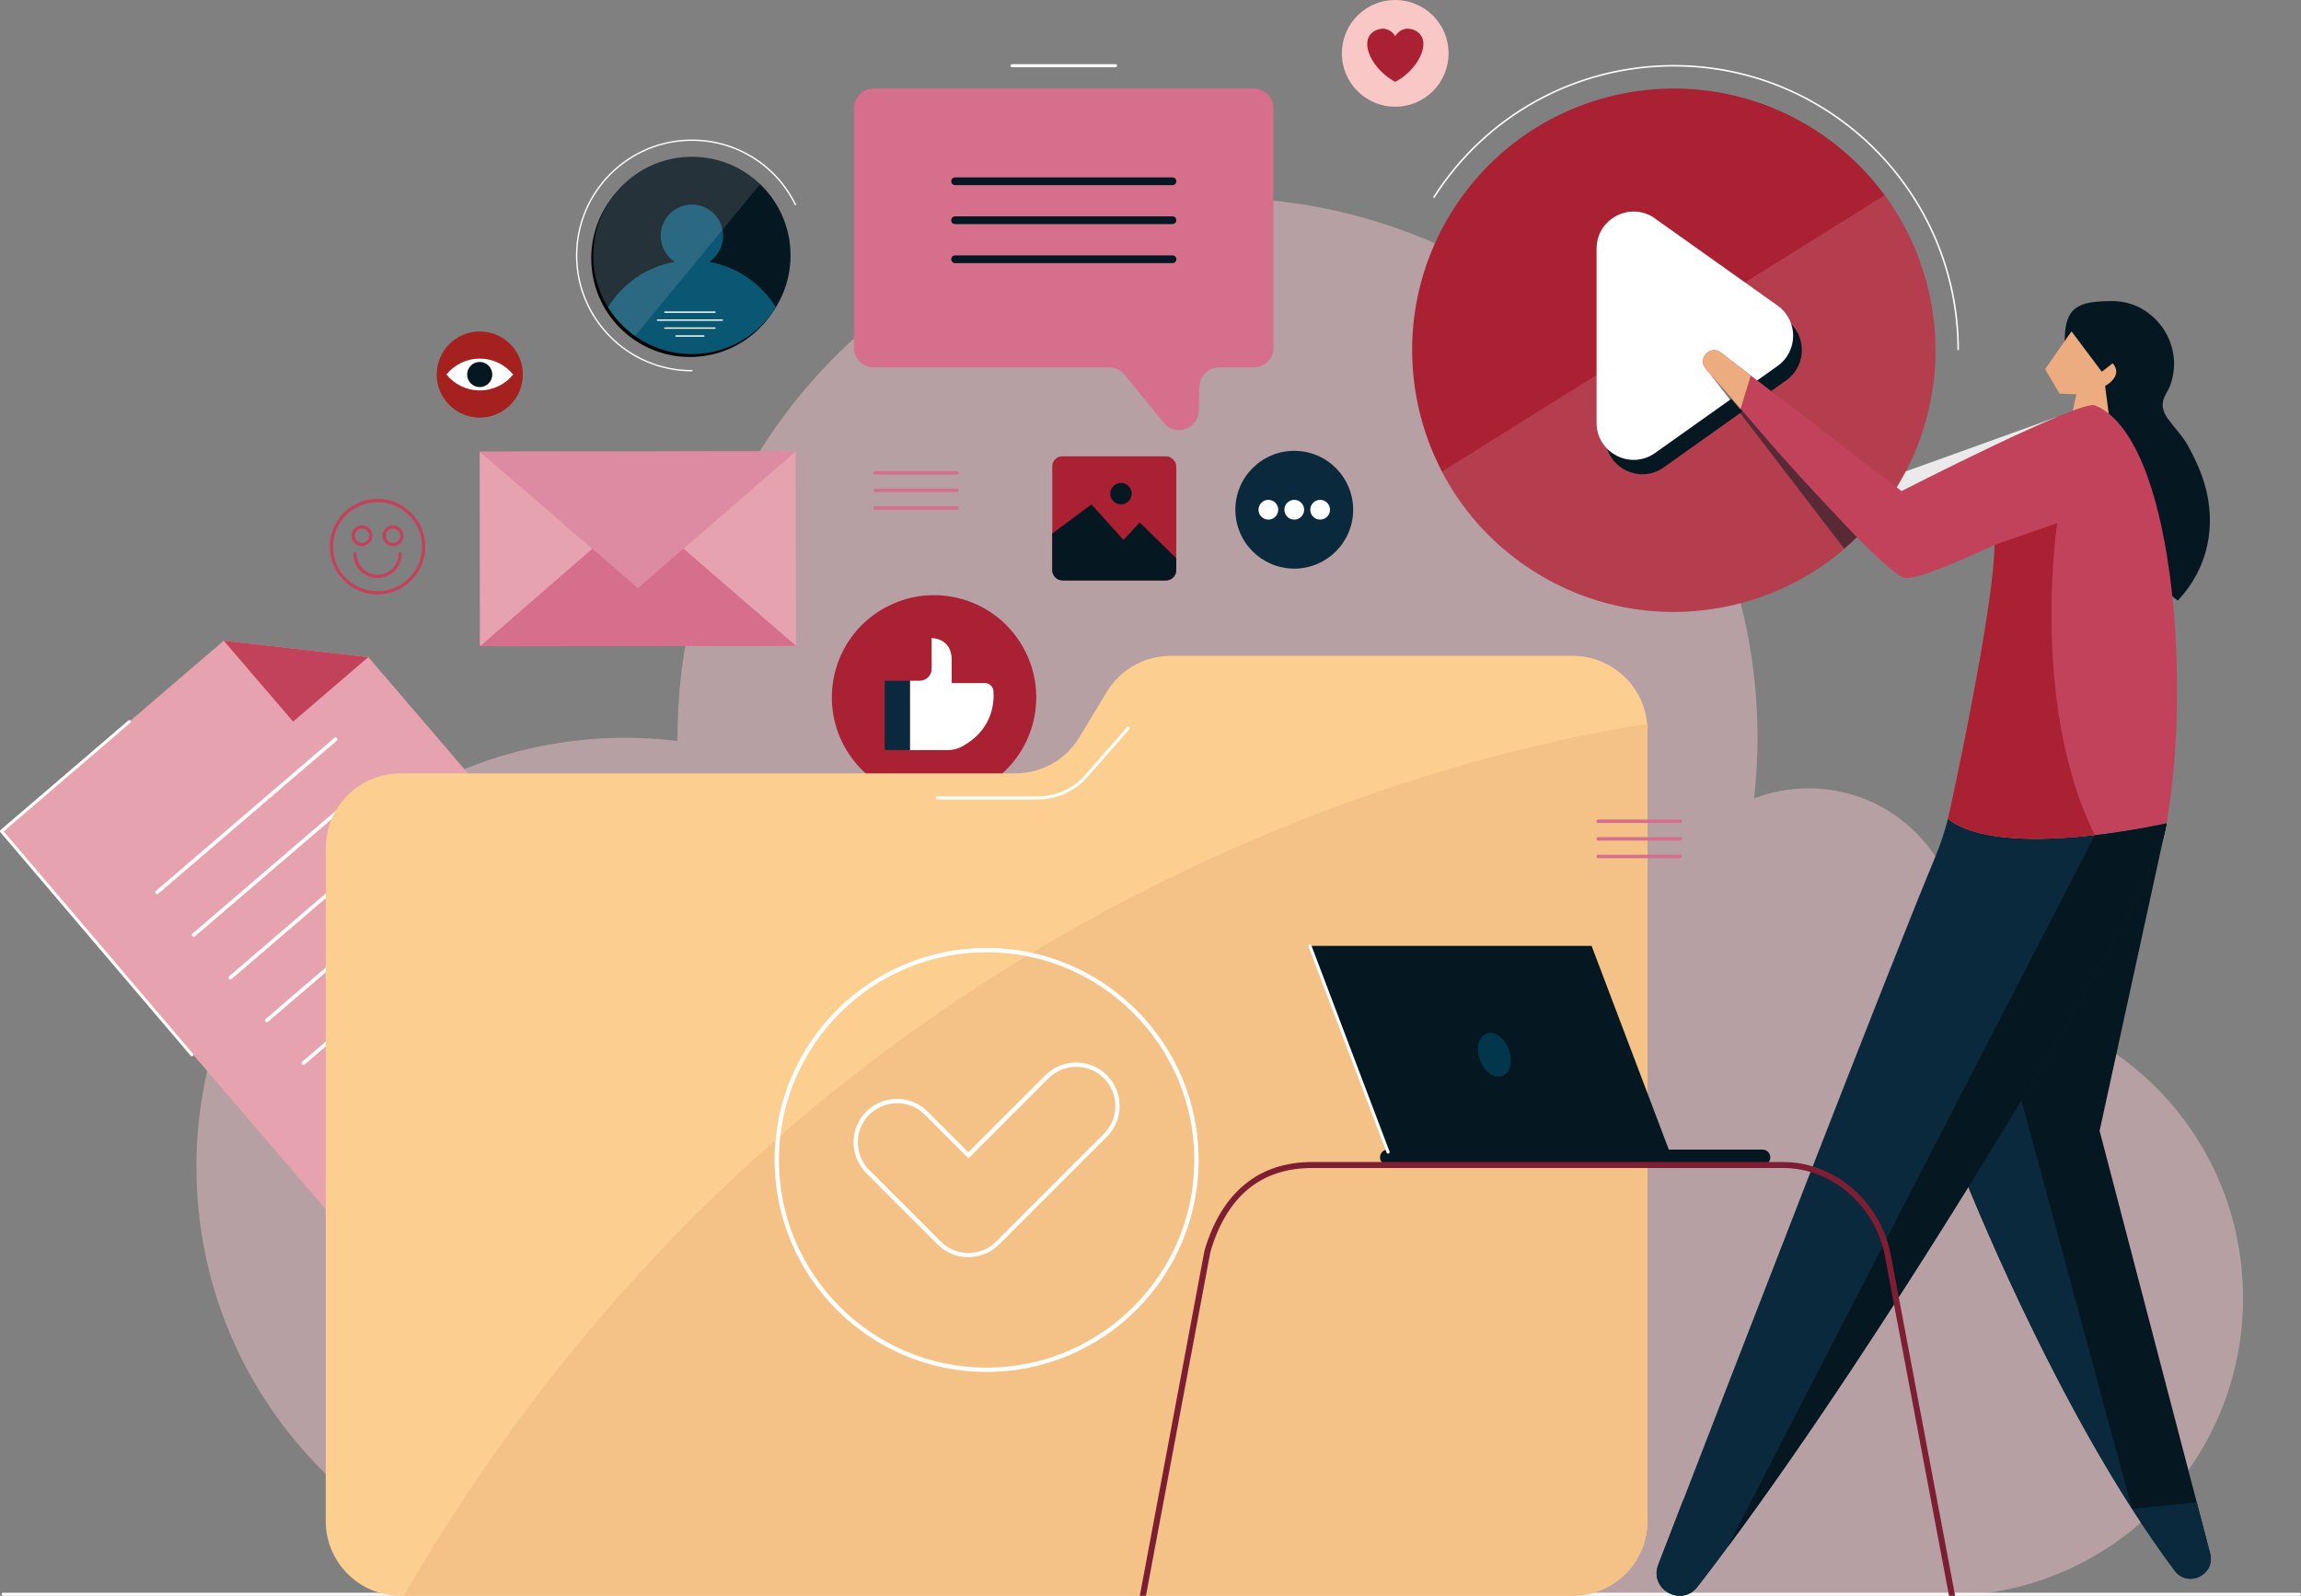 <?xml version="1.0" encoding="UTF-8"?><svg id="Livello_2" xmlns="http://www.w3.org/2000/svg" viewBox="0 0 375.09 260.13"><rect x="0" y="0" width="375.09" height="260.13" fill="#808080" stroke="none"/><defs><style>.cls-1{opacity:.13;}.cls-2{opacity:.21;}.cls-3{opacity:.53;}.cls-4{opacity:.56;}.cls-5{fill:#f4c287;}.cls-5,.cls-6,.cls-7,.cls-8,.cls-9,.cls-10,.cls-11,.cls-12,.cls-13,.cls-14,.cls-15,.cls-16,.cls-17,.cls-18,.cls-19,.cls-20,.cls-21,.cls-22,.cls-23,.cls-24{stroke-width:0px;}.cls-6{fill:#f6f6f6;}.cls-7{fill:#f9c8c6;}.cls-8{fill:#7d1e33;}.cls-9{fill:#a4211f;}.cls-10{fill:#0a293c;}.cls-11{fill:#0a5773;}.cls-12{fill:#d66f8c;}.cls-13{fill:#c2425c;}.cls-14{fill:#a92133;}.cls-15{fill:#edac80;}.cls-16{fill:#fff;}.cls-17{fill:#e3bac0;}.cls-18{fill:#fccf90;}.cls-19{fill:#eaeaea;}.cls-20{fill:#e7a2af;}.cls-21{fill:#fce1e1;}.cls-22{fill:#051821;}.cls-23{fill:#02364d;}.cls-24{fill:#010101;}</style></defs><g id="Livello_1-2"><g class="cls-4"><path class="cls-17" d="m317.61,163.06c1.29-3,2-6.3,2-9.77,0-13.69-11.1-24.79-24.79-24.79-3.13,0-6.12.59-8.88,1.65.36-3.25.56-6.54.56-9.88,0-48.62-39.41-88.03-88.03-88.03s-88.03,39.41-88.03,88.03c0,.17,0,.34,0,.51-2.78-.34-5.61-.51-8.48-.51-38.62,0-69.94,31.31-69.94,69.94s31.31,69.94,69.94,69.94h215.14c26.81,0,48.54-21.73,48.54-48.54s-21.46-48.26-48.04-48.53Z"/></g><rect class="cls-12" x="78.23" y="73.56" width="51.53" height="31.76" transform="translate(208.08 178.76) rotate(179.93)"/><g class="cls-2"><polygon class="cls-6" points="78.21 73.59 104 95.88 129.73 73.53 78.21 73.59"/></g><polygon class="cls-20" points="111.42 89.43 129.77 105.29 129.73 73.53 111.42 89.43"/><polygon class="cls-20" points="96.56 89.45 78.24 105.35 78.21 73.59 96.56 89.45"/><circle class="cls-14" cx="152.26" cy="113.68" r="16.66" transform="translate(6.43 235.5) rotate(-76.62)"/><path class="cls-16" d="m148.32,110.97h1.6c1.08,0,1.95-.87,1.95-1.95v-5s3.27-.07,3.27,3.57v3.76h5.42c.74,0,1.34.58,1.39,1.32.14,2.15-.29,6.43-5.2,9.05-.67.36-1.43.55-2.19.55h-6.24v-11.29Z"/><rect class="cls-10" x="144.22" y="110.97" width="4.1" height="11.29"/><polygon class="cls-20" points="103.93 158.31 55.45 199.87 .25 135.49 36.47 104.44 60.04 107.11 103.93 158.31"/><polygon class="cls-13" points="36.47 104.44 47.78 117.63 60.04 107.11 36.47 104.44"/><path class="cls-16" d="m54.9,120.73l-29.09,24.94c-.12.11-.31.09-.42-.03-.11-.12-.09-.31.03-.42l29.09-24.94c.12-.11.31-.09.42.03.11.12.09.31-.03.42Z"/><path class="cls-16" d="m60.86,127.69l-29.09,24.94c-.12.11-.31.09-.42-.03-.11-.12-.09-.31.03-.42l29.09-24.94c.12-.11.31-.09.42.03.11.12.09.31-.03.42Z"/><path class="cls-16" d="m66.83,134.65l-29.09,24.94c-.12.11-.31.09-.42-.03-.11-.12-.09-.31.03-.42l29.09-24.94c.12-.11.31-.09.42.03.11.12.09.31-.03.42Z"/><path class="cls-16" d="m72.79,141.61l-29.09,24.94c-.12.11-.31.09-.42-.03-.11-.12-.09-.31.03-.42l29.09-24.94c.12-.11.31-.09.42.03.11.12.09.31-.03.42Z"/><path class="cls-16" d="m78.76,148.57l-29.09,24.94c-.12.11-.31.09-.42-.03-.11-.12-.09-.31.03-.42l29.09-24.94c.12-.11.31-.09.42.03.11.12.09.31-.03.42Z"/><path class="cls-16" d="m374.8,260.13H.54c-.16,0-.29-.11-.29-.25s.13-.25.29-.25h374.26c.16,0,.29.11.29.25s-.13.25-.29.25Z"/><circle class="cls-24" cx="112.46" cy="42.11" r="16.08"/><path class="cls-16" d="m112.79,60.54c-10.42,0-18.9-8.48-18.9-18.9s8.48-18.9,18.9-18.9c7.26,0,13.76,4.05,16.97,10.56.03.05,0,.12-.05.15-.05.03-.12,0-.15-.05-3.17-6.44-9.6-10.44-16.77-10.44-10.3,0-18.68,8.38-18.68,18.68s8.38,18.68,18.68,18.68c.06,0,.11.05.11.11s-.05.11-.11.11Z"/><circle class="cls-22" cx="112.79" cy="41.64" r="16.08"/><path class="cls-11" d="m99.11,50.08c2.83,4.58,7.9,7.64,13.68,7.64s10.85-3.06,13.68-7.64c-2.36-3.82-6.28-6.58-10.87-7.39,1.37-.91,2.28-2.47,2.28-4.25,0-2.81-2.28-5.09-5.09-5.09s-5.09,2.28-5.09,5.09c0,1.77.91,3.33,2.28,4.25-4.59.81-8.51,3.57-10.87,7.39Z"/><g class="cls-1"><path class="cls-21" d="m123.91,30.03c-2.89-2.77-6.8-4.47-11.12-4.47-8.88,0-16.08,7.2-16.08,16.08,0,5.42,2.69,10.22,6.8,13.13l20.39-24.74Z"/></g><path class="cls-16" d="m116.55,50.99h-8.17c-.06,0-.11-.05-.11-.11s.05-.11.11-.11h8.17c.06,0,.11.05.11.11s-.05.11-.11.11Z"/><path class="cls-16" d="m117.75,52.29h-10.58c-.06,0-.11-.05-.11-.11s.05-.11.11-.11h10.58c.06,0,.11.05.11.11s-.05.11-.11.11Z"/><path class="cls-16" d="m116.55,53.59h-8.17c-.06,0-.11-.05-.11-.11s.05-.11.11-.11h8.17c.06,0,.11.05.11.11s-.05.11-.11.11Z"/><path class="cls-16" d="m114.74,54.88h-4.55c-.06,0-.11-.05-.11-.11s.05-.11.11-.11h4.55c.06,0,.11.05.11.11s-.05.11-.11.11Z"/><path class="cls-18" d="m256.36,260.13H65.29c-6.73,0-12.19-5.46-12.19-12.19v-109.68c0-6.73,5.46-12.19,12.19-12.19h100.23c4.27,0,8.23-2.23,10.43-5.89l4.46-7.38c2.21-3.65,6.16-5.89,10.43-5.89h65.52c6.73,0,12.19,5.46,12.19,12.19v128.83c0,6.73-5.46,12.19-12.19,12.19Z"/><path class="cls-5" d="m65.84,260.13h190.51c6.73,0,12.19-5.46,12.19-12.19V119.12c0-.37-.02-.74-.06-1.1-25.01,3.72-135.86,26.41-202.65,142.11Z"/><path class="cls-16" d="m157.87,204.94c-1.9,0-3.68-.73-5.01-2.07l-11.65-11.65c-2.76-2.76-2.76-7.26,0-10.02,1.33-1.33,3.11-2.07,5.01-2.07s3.68.73,5.01,2.07l6.63,6.63,12.56-12.56c2.76-2.76,7.26-2.76,10.02,0h0c1.33,1.33,2.07,3.11,2.07,5.01s-.73,3.68-2.07,5.01l-17.57,17.57c-1.33,1.33-3.11,2.07-5.01,2.07Zm-11.65-25.1c-1.71,0-3.31.66-4.52,1.86-2.49,2.49-2.49,6.54,0,9.03l11.65,11.65c2.49,2.49,6.54,2.49,9.03,0l17.57-17.57c1.2-1.2,1.86-2.81,1.86-4.52s-.66-3.32-1.86-4.52h0c-2.49-2.49-6.54-2.49-9.03,0l-13.05,13.05-7.13-7.13c-1.2-1.2-2.81-1.86-4.52-1.86Z"/><path class="cls-16" d="m160.83,223.64c-19.06,0-34.56-15.5-34.56-34.56s15.5-34.56,34.56-34.56,34.56,15.5,34.56,34.56-15.5,34.56-34.56,34.56Zm0-68.42c-18.67,0-33.86,15.19-33.86,33.86s15.19,33.86,33.86,33.86,33.86-15.19,33.86-33.86-15.19-33.86-33.86-33.86Z"/><path class="cls-12" d="m142.43,59.89h38.4c.97,0,1.88.44,2.49,1.19l6.37,7.84c1.88,2.31,5.62,1.05,5.71-1.93l.12-3.98c.05-1.74,1.48-3.12,3.21-3.12h5.65c1.78,0,3.21-1.44,3.21-3.21V17.64c0-1.78-1.44-3.21-3.21-3.21h-61.96c-1.78,0-3.21,1.44-3.21,3.21v39.04c0,1.78,1.44,3.21,3.21,3.21Z"/><path class="cls-22" d="m155.69,30.18h35.44c.35,0,.63-.28.63-.63s-.28-.63-.63-.63h-35.44c-.35,0-.63.28-.63.63s.28.63.63.63Z"/><path class="cls-22" d="m155.69,36.53h35.44c.35,0,.63-.28.63-.63s-.28-.63-.63-.63h-35.44c-.35,0-.63.28-.63.63s.28.63.63.63Z"/><path class="cls-22" d="m155.69,42.89h35.44c.35,0,.63-.28.63-.63s-.28-.63-.63-.63h-35.44c-.35,0-.63.28-.63.63s.28.63.63.63Z"/><circle class="cls-7" cx="227.44" cy="8.7" r="8.7" transform="translate(60.46 163.37) rotate(-45)"/><path class="cls-14" d="m225.77,4.7c1.23.26,1.67,1.22,1.67,1.22,0,0,.44-.96,1.67-1.22.86-.18,3.21.42,2.89,2.91-.28,2.2-2.34,4.6-4.55,5.73-2.21-1.13-4.27-3.53-4.55-5.73-.32-2.49,2.03-3.09,2.89-2.91Z"/><circle class="cls-10" cx="210.98" cy="83.09" r="9.6"/><path class="cls-16" d="m213.59,83.09c0,.89.72,1.61,1.61,1.61s1.61-.72,1.61-1.61-.72-1.61-1.61-1.61-1.61.72-1.61,1.61Z"/><path class="cls-16" d="m209.37,83.09c0,.89.72,1.61,1.61,1.61s1.61-.72,1.61-1.61-.72-1.61-1.61-1.61-1.61.72-1.61,1.61Z"/><path class="cls-16" d="m205.15,83.09c0,.89.72,1.61,1.61,1.61s1.61-.72,1.61-1.61-.72-1.61-1.61-1.61-1.61.72-1.61,1.61Z"/><polygon class="cls-19" points="335.28 67.98 309.97 77.09 286.66 62.18 287.42 67.29 303.69 84.43 319.47 86.91 334.22 75.91 335.28 67.98"/><circle class="cls-14" cx="272.84" cy="57.07" r="42.65" transform="translate(76.32 254.76) rotate(-56.98)"/><g class="cls-1"><path class="cls-16" d="m235.06,76.85c7.54,14.39,23,23.81,40.27,22.8,23.52-1.37,41.47-21.55,40.1-45.06-.5-8.55-3.49-16.36-8.22-22.77l-72.15,45.04Z"/></g><path class="cls-22" d="m271.22,37.96l19.96,14.18c3.39,2.41,3.39,7.44,0,9.85l-19.96,14.19c-4,2.84-9.54-.02-9.54-4.93v-28.37c0-4.91,5.54-7.77,9.54-4.93Z"/><path class="cls-16" d="m269.8,35.63l19.96,14.18c3.39,2.41,3.39,7.44,0,9.85l-19.96,14.18c-4,2.84-9.54-.02-9.54-4.93v-28.37c0-4.91,5.54-7.77,9.54-4.93Z"/><path class="cls-22" d="m354.26,69.39c-.27-.33-.53-.66-.78-1-.58-.79-1.04-1.74-.93-2.71.09-.82.56-1.52.94-2.23.39-.75.58-1.51.74-2.34.29-1.53.21-3.12-.23-4.61-.85-2.96-3.04-5.48-5.89-6.67-1.2-.5-2.49-.75-3.78-.75-5.57,0-7.76.93-7.76,6.5,0,2.84,1.55,4.83,3.44,6.67,1.28,1.24,7.26,12.03,9.88,28.07.74,4.53,5.11,7.58,5.11,7.58,4.98-5.26,6.39-12.27,4.33-19.13-.66-2.19-1.61-4.21-2.72-6.21-.65-1.16-1.52-2.15-2.35-3.17Z"/><path class="cls-22" d="m353.19,134.2l-10.93,50.14,18.02,68.9c.91,3.48-3.64,5.66-5.79,2.79-19.61-26.23-35.02-66.02-35.02-66.02l16.28-46.8,17.43-9.01Z"/><path class="cls-10" d="m360.28,253.24l-2.18-8.34-10.55,1.05c2.24,3.49,4.56,6.89,6.94,10.07,2.15,2.88,6.7.69,5.79-2.79Z"/><path class="cls-10" d="m329.51,179.35h-6.33l-3.71,10.66s11.89,30.7,28.07,55.94l-18.03-66.6Z"/><path class="cls-15" d="m335.73,64.16l-2.36-3.98,4.31-6.16,4.94,6.58,1.76-1.37s1.94,1.78-1.22,3.7l.78,6.02-6.26-1,.79-3.68-2.73-.1Z"/><path class="cls-10" d="m317.54,133.47h0c-.55,2.15-1.25,4.26-2.11,6.32-7.34,17.6-32.31,82.11-45.11,115.28-1.54,3.98,3.76,6.97,6.38,3.6,26.09-33.58,61.41-92.66,71.39-111.59,2.18-4.13,4.29-8.29,5.09-12.88,0,0-26.96,6.16-35.65-.73Z"/><path class="cls-13" d="m341.5,66.07c-2.34-.95-31.53,13.98-31.53,13.98l-29.43-22.57c-1.71-1.34-3.91.93-2.51,2.59,0,0,27.68,32.71,32.41,34.12,2.14.64,14.69-5.37,14.69-5.37,0,8.42-5.11,33.31-7.2,42.96-.12.56-.26,1.12-.4,1.68h0c8.69,6.89,35.65.73,35.65.73,4.1-23.51,1.02-62.94-11.69-68.12Z"/><path class="cls-14" d="m335.36,85.27l-10.23,3.56c0,8.42-5.11,33.31-7.2,42.96-.12.56-.26,1.12-.4,1.68h0c4.89,3.88,15.56,3.62,23.95,2.66h0c-10.58-21.31-6.13-50.86-6.13-50.86Z"/><path class="cls-15" d="m285.41,61.22l-4.88-3.74c-1.71-1.34-3.91.93-2.51,2.59l5.67,6.7,1.71-5.55Z"/><path class="cls-10" d="m270.32,255.07c-1.54,3.98,3.76,6.97,6.38,3.6,1.57-2.02,3.17-4.13,4.79-6.31l-7.1-7.85c-1.46,3.77-2.83,7.32-4.08,10.56Z"/><path class="cls-22" d="m353.19,134.2s-5.16,1.18-11.69,1.93l-60,116.23h0c25.45-34.22,57.22-87.49,66.6-105.28,2.18-4.13,4.29-8.29,5.09-12.88Z"/><g class="cls-3"><path class="cls-22" d="m278.7,60.86l21.93,28.58,2.05-1.88s-10.38-10.84-15.34-16.75c-2.12-2.52-8.64-9.94-8.64-9.94Z"/></g><path class="cls-22" d="m226.22,189.92h61.1c.7,0,1.26-.56,1.26-1.26h0c0-.7-.56-1.26-1.26-1.26h-61.1c-.7,0-1.26.56-1.26,1.26h0c0,.7.56,1.26,1.26,1.26Z"/><polygon class="cls-22" points="226.27 187.8 272.19 187.8 259.45 154.19 213.53 154.19 226.27 187.8"/><path class="cls-8" d="m186.8,260.13l10.5-56.02c2.65-9.08,8.23-13.71,16.56-13.71h76.83c7.71,0,14.62,5.78,16.45,13.73l10.57,56h1l-10.61-56.2c-1.93-8.42-9.25-14.51-17.41-14.51h-76.83c-8.7,0-14.76,5-17.52,14.46l-10.54,56.25h1Z"/><path class="cls-23" d="m245.96,171.06c.71,1.91.23,3.84-1.07,4.33-1.3.49-2.93-.67-3.64-2.57-.71-1.91-.23-3.84,1.07-4.33,1.3-.49,2.93.67,3.64,2.57Z"/><path class="cls-16" d="m319.33,57.07h-.25c0-25.49-20.74-46.23-46.24-46.23-15.9,0-30.49,8.02-39.04,21.45l-.21-.13c8.59-13.51,23.27-21.57,39.25-21.57,25.63,0,46.49,20.85,46.49,46.48Z"/><circle class="cls-9" cx="78.21" cy="61.05" r="7.02"/><path class="cls-16" d="m78.21,58.46c-2.2,0-4.16,1.01-5.44,2.59,1.29,1.58,3.25,2.59,5.44,2.59s4.16-1.01,5.44-2.59c-1.29-1.58-3.25-2.59-5.44-2.59Z"/><path class="cls-22" d="m80.25,61.05c0,1.13-.92,2.05-2.05,2.05s-2.05-.92-2.05-2.05.92-2.05,2.05-2.05,2.05.92,2.05,2.05Z"/><path class="cls-13" d="m61.54,96.9c-4.3,0-7.79-3.49-7.79-7.79s3.49-7.79,7.79-7.79,7.79,3.49,7.79,7.79-3.49,7.79-7.79,7.79Zm0-15.04c-4,0-7.25,3.25-7.25,7.25s3.25,7.25,7.25,7.25,7.25-3.25,7.25-7.25-3.25-7.25-7.25-7.25Z"/><path class="cls-13" d="m61.54,94.23c-2.18,0-3.95-1.77-3.95-3.95,0-.15.12-.27.27-.27s.27.12.27.27c0,1.88,1.53,3.41,3.41,3.41s3.41-1.53,3.41-3.41c0-.15.12-.27.27-.27s.27.12.27.27c0,2.18-1.77,3.95-3.95,3.95Z"/><path class="cls-13" d="m59.01,89.04c-.94,0-1.71-.77-1.71-1.71s.77-1.71,1.71-1.71,1.71.77,1.71,1.71-.77,1.71-1.71,1.71Zm0-2.88c-.64,0-1.17.52-1.17,1.17s.52,1.17,1.17,1.17,1.17-.52,1.17-1.17-.52-1.17-1.17-1.17Z"/><path class="cls-13" d="m64.07,89.04c-.94,0-1.71-.77-1.71-1.71s.77-1.71,1.71-1.71,1.71.77,1.71,1.71-.77,1.71-1.71,1.71Zm0-2.88c-.64,0-1.17.52-1.17,1.17s.52,1.17,1.17,1.17,1.17-.52,1.17-1.17-.52-1.17-1.17-1.17Z"/><rect class="cls-14" x="171.53" y="74.39" width="20.22" height="20.22" rx="1.63" ry="1.63"/><path class="cls-22" d="m171.53,92.92v-5.95l6.38-4.74,5.24,5.78,2.64-2.84,5.95,5.84v1.92c0,.93-.76,1.69-1.69,1.69h-16.84c-.93,0-1.69-.76-1.69-1.69Z"/><path class="cls-22" d="m184.48,80.47c0,.97-.79,1.75-1.75,1.75s-1.75-.78-1.75-1.75.78-1.75,1.75-1.75,1.75.78,1.75,1.75Z"/><path class="cls-12" d="m142.59,77.35h13.46c.13,0,.24-.13.24-.28s-.11-.28-.24-.28h-13.46c-.13,0-.24.13-.24.28s.11.28.24.28Z"/><path class="cls-12" d="m142.59,80.22h13.46c.13,0,.24-.13.24-.28s-.11-.28-.24-.28h-13.46c-.13,0-.24.13-.24.28s.11.28.24.28Z"/><path class="cls-12" d="m142.59,83.09h13.46c.13,0,.24-.13.24-.28s-.11-.28-.24-.28h-13.46c-.13,0-.24.13-.24.28s.11.28.24.28Z"/><path class="cls-12" d="m260.49,134.15h13.46c.13,0,.24-.13.24-.28s-.11-.28-.24-.28h-13.46c-.13,0-.24.13-.24.28s.11.28.24.28Z"/><path class="cls-12" d="m260.49,137.02h13.46c.13,0,.24-.13.24-.28s-.11-.28-.24-.28h-13.46c-.13,0-.24.13-.24.28s.11.28.24.28Z"/><path class="cls-12" d="m260.49,139.89h13.46c.13,0,.24-.13.24-.28s-.11-.28-.24-.28h-13.46c-.13,0-.24.13-.24.28s.11.28.24.28Z"/><path class="cls-16" d="m169.16,130.32h-16.38c-.14,0-.25-.11-.25-.25s.11-.25.25-.25h16.38c2.98,0,5.8-1.28,7.76-3.52l6.81-7.78c.09-.1.25-.11.35-.02.1.09.11.25.02.35l-6.81,7.78c-2.05,2.35-5.02,3.69-8.14,3.69Z"/><path class="cls-16" d="m31.28,172.19c-.07,0-.14-.03-.19-.09L.06,135.65c-.09-.1-.08-.26.03-.35l20.84-17.86c.1-.09.26-.08.35.03.09.1.08.26-.03.35L.6,135.52l30.87,36.26c.09.11.08.26-.03.35-.05.04-.1.06-.16.06Z"/><path class="cls-16" d="m181.85,10.96h-16.88c-.14,0-.25-.11-.25-.25s.11-.25.25-.25h16.88c.14,0,.25.11.25.25s-.11.25-.25.25Z"/><path class="cls-16" d="m226.27,188.05c-.1,0-.2-.06-.23-.16l-12.74-33.6c-.05-.13.02-.27.15-.32.13-.05.27.02.32.14l12.74,33.6c.05.13-.02.27-.14.32-.03.01-.06.02-.09.02Z"/></g></svg>